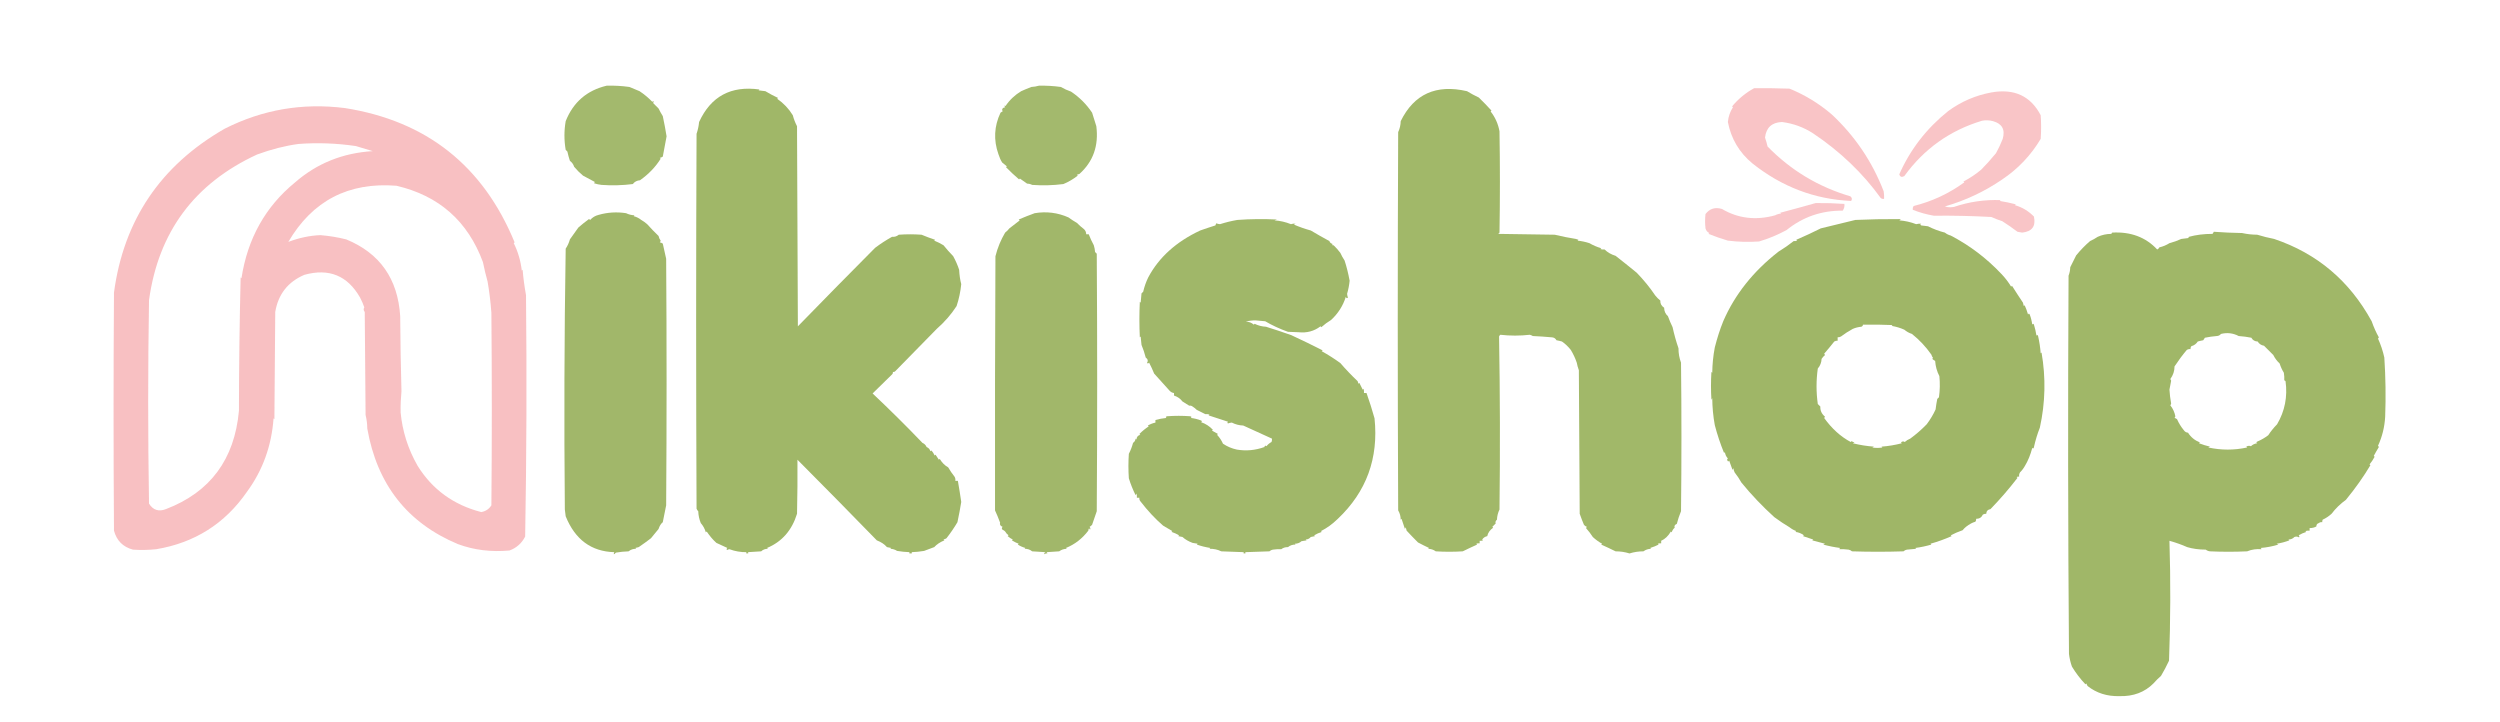 <?xml version="1.0" encoding="UTF-8"?> <svg xmlns="http://www.w3.org/2000/svg" xmlns:xlink="http://www.w3.org/1999/xlink" version="1.1" width="2961px" height="855px" style="shape-rendering:geometricPrecision; text-rendering:geometricPrecision; image-rendering:optimizeQuality; fill-rule:evenodd; clip-rule:evenodd"><g><path style="opacity:0.924" fill="#9cb462" d="M 718.5,101.5 C 727.546,101.236 736.546,101.736 745.5,103C 750.125,104.799 754.125,106.466 757.5,108C 762.941,111.605 767.941,115.772 772.5,120.5C 774.529,119.371 774.863,119.871 773.5,122C 775.667,124.167 777.833,126.333 780,128.5C 781.521,131.612 783.187,134.612 785,137.5C 786.735,145.544 788.235,153.544 789.5,161.5C 787.986,169.408 786.486,177.408 785,185.5C 783.933,186.191 782.766,186.691 781.5,187C 781.833,187.333 782.167,187.667 782.5,188C 776.384,197.798 768.217,206.298 758,213.5C 754.427,213.752 751.594,215.252 749.5,218C 737.215,219.561 724.882,219.894 712.5,219C 709.424,218.654 706.424,217.988 703.5,217C 703.957,216.586 704.291,216.086 704.5,215.5C 699.801,213.091 695.134,210.591 690.5,208C 686.64,204.806 683.14,201.306 680,197.5C 679.106,194.608 677.44,192.274 675,190.5C 673.797,186.89 672.797,183.224 672,179.5C 671.333,178.833 670.667,178.167 670,177.5C 668.039,166.17 668.039,154.836 670,143.5C 678.94,121.054 695.106,107.054 718.5,101.5 Z"></path></g><g><path style="opacity:0.923" fill="#9cb462" d="M 1230.5,101.5 C 1239.21,101.299 1247.87,101.799 1256.5,103C 1260.25,105.205 1264.25,107.038 1268.5,108.5C 1278.49,115.16 1286.83,123.493 1293.5,133.5C 1295.26,138.832 1296.93,144.166 1298.5,149.5C 1301.43,172.604 1294.76,191.437 1278.5,206C 1277.5,206.333 1276.5,206.667 1275.5,207C 1275.83,207.333 1276.17,207.667 1276.5,208C 1271.22,212.136 1265.55,215.47 1259.5,218C 1247.22,219.561 1234.88,219.894 1222.5,219C 1220.63,218.025 1218.63,217.525 1216.5,217.5C 1213.73,215.429 1210.89,213.429 1208,211.5C 1207.67,211.833 1207.33,212.167 1207,212.5C 1201.67,207.952 1196.5,203.119 1191.5,198C 1191.83,197.667 1192.17,197.333 1192.5,197C 1190.67,195.5 1188.83,194 1187,192.5C 1185.31,189.918 1183.81,186.584 1182.5,182.5C 1176.62,165.822 1177.46,149.489 1185,133.5C 1185.75,132.874 1186.58,132.374 1187.5,132C 1186.29,129.291 1187.29,127.625 1190.5,127C 1189.17,125.16 1189.33,124.66 1191,125.5C 1195.86,118.308 1202.03,112.475 1209.5,108C 1212.87,106.466 1216.87,104.799 1221.5,103C 1224.69,102.819 1227.69,102.319 1230.5,101.5 Z"></path></g><g><path style="opacity:0.881" fill="#f8bcbf" d="M 2077.5,104.5 C 2091.5,104.333 2105.5,104.5 2119.5,105C 2137.79,112.439 2154.45,122.606 2169.5,135.5C 2196.94,161.081 2217.44,191.415 2231,226.5C 2231.5,229.482 2231.66,232.482 2231.5,235.5C 2230.02,235.762 2228.69,235.429 2227.5,234.5C 2206.2,204.988 2179.53,179.488 2147.5,158C 2136.21,150.688 2123.87,146.188 2110.5,144.5C 2098.49,145.011 2091.83,151.177 2090.5,163C 2091.68,166.386 2092.68,169.886 2093.5,173.5C 2120.99,201.674 2153.66,221.34 2191.5,232.5C 2193.56,234.092 2193.9,235.925 2192.5,238C 2149.38,236.097 2110.38,221.264 2075.5,193.5C 2059.98,180.646 2050.32,164.312 2046.5,144.5C 2047.06,138.24 2049.06,132.406 2052.5,127C 2052.17,126.667 2051.83,126.333 2051.5,126C 2058.89,117.09 2067.56,109.924 2077.5,104.5 Z"></path></g><g><path style="opacity:0.959" fill="#9cb462" d="M 1056.5,280.5 C 1059.53,280.769 1062.19,279.936 1064.5,278C 1073.5,277.333 1082.5,277.333 1091.5,278C 1096.76,280.197 1102.09,282.197 1107.5,284C 1107.17,284.333 1106.83,284.667 1106.5,285C 1110.44,286.572 1114.11,288.405 1117.5,290.5C 1121.04,294.885 1124.87,299.218 1129,303.5C 1131.83,308.646 1134.16,313.98 1136,319.5C 1136.35,326.007 1137.18,331.674 1138.5,336.5C 1137.62,345.392 1135.79,354.058 1133,362.5C 1126.51,372.506 1118.67,381.506 1109.5,389.5C 1093.21,406.124 1076.88,422.79 1060.5,439.5C 1059.68,440.386 1058.68,440.719 1057.5,440.5C 1057.72,441.675 1057.39,442.675 1056.5,443.5C 1048.89,451.072 1041.22,458.572 1033.5,466C 1054.48,485.815 1074.14,505.315 1092.5,524.5C 1094.82,525.496 1096.49,527.162 1097.5,529.5C 1099.76,530.363 1101.26,532.03 1102,534.5C 1102.33,534.167 1102.67,533.833 1103,533.5C 1104.73,535.228 1106.06,537.228 1107,539.5C 1107.33,539.167 1107.67,538.833 1108,538.5C 1109.33,540.5 1110.67,542.5 1112,544.5C 1112.33,544.167 1112.67,543.833 1113,543.5C 1115.77,548.061 1119.1,551.394 1123,553.5C 1125.23,557.379 1127.73,561.046 1130.5,564.5C 1131.45,566.045 1131.79,567.712 1131.5,569.5C 1132.5,569.5 1133.5,569.5 1134.5,569.5C 1135.96,577.791 1137.29,586.125 1138.5,594.5C 1137.34,601.824 1135.84,609.824 1134,618.5C 1130.11,625.07 1125.78,631.403 1121,637.5C 1119.93,638.191 1118.77,638.691 1117.5,639C 1117.83,639.333 1118.17,639.667 1118.5,640C 1113.47,642.076 1109.47,644.742 1106.5,648C 1102.41,649.417 1098.41,650.917 1094.5,652.5C 1089.53,653.329 1084.53,653.829 1079.5,654C 1080.71,655.018 1080.37,655.518 1078.5,655.5C 1076.63,655.518 1076.29,655.018 1077.5,654C 1072.47,653.829 1067.47,653.329 1062.5,652.5C 1060.12,650.929 1057.45,650.096 1054.5,650C 1054.83,649.667 1055.17,649.333 1055.5,649C 1053.83,648.667 1052.17,648.333 1050.5,648C 1047.65,644.666 1043.65,641.999 1038.5,640C 1007.74,608.396 976.402,576.563 944.5,544.5C 944.645,565.56 944.479,586.893 944,608.5C 937.922,628.178 926.089,641.678 908.5,649C 908.833,649.333 909.167,649.667 909.5,650C 906.367,649.954 903.7,650.954 901.5,653C 896.167,653.333 890.833,653.667 885.5,654C 886.888,654.889 886.722,655.389 885,655.5C 883.278,655.389 883.112,654.889 884.5,654C 877.361,654.091 870.528,652.924 864,650.5C 862.893,650.585 861.893,650.919 861,651.5C 860.383,650.551 860.549,649.718 861.5,649C 856.652,646.81 852.319,644.81 848.5,643C 844.469,639.407 840.636,634.907 837,629.5C 836.667,629.833 836.333,630.167 836,630.5C 834.763,626.355 832.763,622.688 830,619.5C 828.191,615.076 827.191,610.41 827,605.5C 826.085,604.672 825.419,603.672 825,602.5C 824.333,454.5 824.333,306.5 825,158.5C 826.564,153.96 827.564,149.293 828,144.5C 841.957,114.095 865.79,101.261 899.5,106C 899.167,106.333 898.833,106.667 898.5,107C 901.167,107.333 903.833,107.667 906.5,108C 911.336,110.919 916.336,113.585 921.5,116C 921.167,116.333 920.833,116.667 920.5,117C 928.041,122.208 934.208,128.708 939,136.5C 940.171,141.006 941.837,145.34 944,149.5C 944.333,228.5 944.667,307.5 945,386.5C 975.264,355.401 1005.76,324.401 1036.5,293.5C 1042.99,288.615 1049.66,284.282 1056.5,280.5 Z"></path></g><g><path style="opacity:0.952" fill="#9cb462" d="M 1751.5,115.5 C 1756.64,120.473 1761.64,125.64 1766.5,131C 1766.17,131.333 1765.83,131.667 1765.5,132C 1770.91,138.89 1774.41,146.724 1776,155.5C 1776.67,195.5 1776.67,235.5 1776,275.5C 1775.5,276 1775,276.5 1774.5,277C 1796.83,277.333 1819.17,277.667 1841.5,278C 1849.83,280.023 1858.16,281.69 1866.5,283C 1867.5,283.333 1868.5,283.667 1869.5,284C 1869.17,284.333 1868.83,284.667 1868.5,285C 1873.32,285.524 1877.99,286.524 1882.5,288C 1886.91,290.564 1891.58,292.564 1896.5,294C 1896.17,294.333 1895.83,294.667 1895.5,295C 1897.13,295.494 1898.8,295.66 1900.5,295.5C 1904.02,298.941 1908.35,301.441 1913.5,303C 1921.45,309.192 1929.78,315.859 1938.5,323C 1946.92,331.689 1954.25,340.689 1960.5,350C 1962.28,352.237 1964.28,354.237 1966.5,356C 1966.25,359.466 1967.75,362.299 1971,364.5C 1971.07,368.579 1972.57,371.912 1975.5,374.5C 1977.12,379.002 1978.96,383.335 1981,387.5C 1982.92,396.204 1985.25,404.537 1988,412.5C 1987.96,418.433 1988.96,424.1 1991,429.5C 1991.67,488.167 1991.67,546.833 1991,605.5C 1989,610.318 1987.33,615.318 1986,620.5C 1983.6,621.479 1982.76,622.979 1983.5,625C 1981.79,626.435 1980.62,628.269 1980,630.5C 1979.67,630.167 1979.33,629.833 1979,629.5C 1975.87,634.82 1972.04,638.487 1967.5,640.5C 1967.5,641.5 1967.5,642.5 1967.5,643.5C 1966.13,643.343 1964.79,643.51 1963.5,644C 1963.83,644.333 1964.17,644.667 1964.5,645C 1961.33,646.598 1958,647.932 1954.5,649C 1954.83,649.333 1955.17,649.667 1955.5,650C 1952.14,650.054 1949.14,651.054 1946.5,653C 1940.82,652.989 1935.32,653.823 1930,655.5C 1924.68,653.823 1919.18,652.989 1913.5,653C 1907.85,650.209 1902.18,647.542 1896.5,645C 1896.83,644.667 1897.17,644.333 1897.5,644C 1893.57,641.82 1889.9,639.153 1886.5,636C 1884.13,632.304 1881.47,628.804 1878.5,625.5C 1878.71,624.914 1879.04,624.414 1879.5,624C 1878.07,623.535 1876.9,622.701 1876,621.5C 1874.42,617.801 1872.76,613.467 1871,608.5C 1870.67,551.833 1870.33,495.167 1870,438.5C 1868.92,435.64 1868.09,432.64 1867.5,429.5C 1865.78,424.377 1863.45,419.377 1860.5,414.5C 1857.43,410.589 1853.93,407.256 1850,404.5C 1847.86,403.873 1845.7,403.373 1843.5,403C 1842.23,400.671 1840.23,399.505 1837.5,399.5C 1830.18,398.816 1822.85,398.316 1815.5,398C 1814.39,397.362 1813.22,396.862 1812,396.5C 1800.29,397.816 1788.62,397.816 1777,396.5C 1776.31,397.025 1775.81,397.692 1775.5,398.5C 1776.66,466.793 1776.83,535.126 1776,603.5C 1774.17,607.234 1773.17,611.234 1773,615.5C 1771.35,616.891 1770.85,618.391 1771.5,620C 1770.17,621.333 1768.83,622.667 1767.5,624C 1767.83,624.333 1768.17,624.667 1768.5,625C 1764.61,627.784 1762.28,631.117 1761.5,635C 1758.95,635.552 1756.95,636.886 1755.5,639C 1755.83,639.333 1756.17,639.667 1756.5,640C 1755.21,640.49 1753.87,640.657 1752.5,640.5C 1752.5,641.5 1752.5,642.5 1752.5,643.5C 1751.13,643.343 1749.79,643.51 1748.5,644C 1748.83,644.333 1749.17,644.667 1749.5,645C 1743.82,647.542 1738.15,650.209 1732.5,653C 1721.83,653.667 1711.17,653.667 1700.5,653C 1697.86,651.054 1694.86,650.054 1691.5,650C 1691.83,649.667 1692.17,649.333 1692.5,649C 1688.2,646.987 1683.87,644.82 1679.5,642.5C 1674.9,637.946 1670.4,633.28 1666,628.5C 1665.67,627.167 1665.33,625.833 1665,624.5C 1664.67,625.167 1664.33,625.833 1664,626.5C 1662.67,622.5 1661.33,618.5 1660,614.5C 1659.67,614.833 1659.33,615.167 1659,615.5C 1658.97,611.514 1657.97,607.848 1656,604.5C 1655.33,455.167 1655.33,305.833 1656,156.5C 1657.89,152.389 1658.89,148.056 1659,143.5C 1674.77,111.395 1700.94,99.562 1737.5,108C 1742.1,110.799 1746.77,113.299 1751.5,115.5 Z"></path></g><g><path style="opacity:0.864" fill="#f8bcbf" d="M 2358.5,109.5 C 2385.58,104.643 2405.08,113.643 2417,136.5C 2417.67,145.833 2417.67,155.167 2417,164.5C 2405.48,183.859 2390.31,199.859 2371.5,212.5C 2350.62,226.803 2327.95,237.469 2303.5,244.5C 2307.12,245.659 2310.79,245.825 2314.5,245C 2332.27,238.985 2350.6,236.318 2369.5,237C 2369.17,237.333 2368.83,237.667 2368.5,238C 2374.88,239.017 2381.21,240.35 2387.5,242C 2387.17,242.333 2386.83,242.667 2386.5,243C 2395.2,245.526 2402.7,250.026 2409,256.5C 2411.43,267.94 2406.77,274.273 2395,275.5C 2393.17,275.167 2391.33,274.833 2389.5,274.5C 2383.69,270.092 2377.69,265.925 2371.5,262C 2367.04,260.55 2362.71,258.883 2358.5,257C 2335.85,255.756 2313.18,255.256 2290.5,255.5C 2281.89,254.017 2273.55,251.684 2265.5,248.5C 2265.29,246.856 2265.62,245.356 2266.5,244C 2288.36,238.526 2308.36,229.193 2326.5,216C 2326.17,215.667 2325.83,215.333 2325.5,215C 2332.98,211.09 2339.98,206.423 2346.5,201C 2352.27,195.19 2358.1,188.69 2364,181.5C 2367.07,176.073 2369.74,170.406 2372,164.5C 2375.18,153.527 2371.34,146.527 2360.5,143.5C 2356.2,142.339 2351.87,142.172 2347.5,143C 2309.55,154.434 2278.88,176.267 2255.5,208.5C 2252.52,210.263 2250.52,209.597 2249.5,206.5C 2262.45,177.124 2281.79,152.124 2307.5,131.5C 2322.91,120.259 2339.91,112.926 2358.5,109.5 Z"></path></g><g><path style="opacity:0.004" fill="#9cb462" d="M 1751.5,114.5 C 1752.83,115.167 1752.83,115.167 1751.5,114.5 Z"></path></g><g><path style="opacity:0.938" fill="#f8bcbf" d="M 426.5,352.5 C 411.672,326.43 389.672,317.43 360.5,325.5C 341.005,333.835 329.505,348.502 326,369.5C 325.667,411.833 325.333,454.167 325,496.5C 324.667,496.167 324.333,495.833 324,495.5C 321.68,528.012 311.18,557.012 292.5,582.5C 266.386,620.239 230.552,642.905 185,650.5C 175.844,651.46 166.678,651.627 157.5,651C 145.678,647.845 138.178,640.345 135,628.5C 134.333,534.5 134.333,440.5 135,346.5C 146.537,260.699 190.204,196.032 266,152.5C 310.827,129.806 358.327,121.639 408.5,128C 505.096,143.231 572.096,196.231 609.5,287C 609.167,287.333 608.833,287.667 608.5,288C 613.552,298.247 616.719,309.08 618,320.5C 618.333,320.167 618.667,319.833 619,319.5C 619.846,329.606 621.18,339.606 623,349.5C 623.995,444.914 623.662,540.248 622,635.5C 617.971,643.426 611.804,648.926 603.5,652C 581.779,654.002 561.446,651.502 542.5,644.5C 482.451,619.436 446.617,573.769 435,507.5C 434.95,501.99 434.283,496.657 433,491.5C 432.667,450.833 432.333,410.167 432,369.5C 430.495,367.702 430.328,365.868 431.5,364C 430.048,359.942 428.381,356.109 426.5,352.5 Z M 353.5,170.5 C 376.108,168.81 398.775,169.644 421.5,173C 428.19,175.101 434.857,177.101 441.5,179C 406.018,181.13 375.351,193.463 349.5,216C 314.385,244.732 293.219,282.565 286,329.5C 285.667,329.167 285.333,328.833 285,328.5C 283.742,381.153 283.075,433.819 283,486.5C 277.774,544.119 248.941,582.952 196.5,603C 187.961,606.32 181.295,604.153 176.5,596.5C 175.167,516.167 175.167,435.833 176.5,355.5C 187.651,274.729 230.318,217.229 304.5,183C 321.121,176.87 337.454,172.704 353.5,170.5 Z M 341.5,286.5 C 370.078,237.707 412.745,215.541 469.5,220C 519.904,231.735 554.071,261.902 572,310.5C 573.556,318.227 575.39,325.894 577.5,333.5C 579.523,345.03 581.023,357.363 582,370.5C 582.667,446.5 582.667,522.5 582,598.5C 579.226,602.895 575.226,605.561 570,606.5C 537.075,597.976 511.909,579.643 494.5,551.5C 483.247,531.741 476.581,510.741 474.5,488.5C 474.359,480.204 474.693,471.871 475.5,463.5C 474.675,433.875 474.175,404.209 474,374.5C 471.204,330.19 449.87,299.857 410,283.5C 400.051,281.013 389.884,279.346 379.5,278.5C 367.023,278.979 354.356,281.646 341.5,286.5 Z"></path></g><g><path style="opacity:0.84" fill="#f8bcbf" d="M 2150.5,240.5 C 2161.85,240.373 2173.19,240.706 2184.5,241.5C 2184.89,244.466 2184.22,247.132 2182.5,249.5C 2157.43,249.269 2135.26,256.936 2116,272.5C 2105.64,278.132 2094.81,282.632 2083.5,286C 2071.12,286.87 2058.79,286.536 2046.5,285C 2038.77,282.71 2031.1,280.043 2023.5,277C 2023.83,276.667 2024.17,276.333 2024.5,276C 2022.19,274.891 2020.69,273.057 2020,270.5C 2019.33,264.833 2019.33,259.167 2020,253.5C 2025,247.049 2031.5,245.049 2039.5,247.5C 2058.65,258.788 2079.65,261.288 2102.5,255C 2104.62,253.806 2106.96,253.14 2109.5,253C 2109.17,252.667 2108.83,252.333 2108.5,252C 2122.66,248.265 2136.66,244.431 2150.5,240.5 Z"></path></g><g><path style="opacity:0.946" fill="#9cb462" d="M 759.5,260.5 C 761.972,261.909 764.305,263.576 766.5,265.5C 770.824,270.324 775.324,274.991 780,279.5C 780.424,281.515 781.258,283.349 782.5,285C 782.355,285.772 782.022,286.439 781.5,287C 782.766,287.309 783.933,287.809 785,288.5C 786.403,294.568 787.736,300.568 789,306.5C 789.667,403.833 789.667,501.167 789,598.5C 787.678,605.081 786.345,611.747 785,618.5C 782.848,620.203 781.182,622.87 780,626.5C 777.37,629.863 774.37,633.53 771,637.5C 766.787,640.77 761.953,644.27 756.5,648C 755.167,648.333 753.833,648.667 752.5,649C 752.833,649.333 753.167,649.667 753.5,650C 750.044,649.907 747.044,650.907 744.5,653C 739.467,653.171 734.467,653.671 729.5,654.5C 727.044,657.222 726.377,657.056 727.5,654C 700.28,653.207 681.114,639.041 670,611.5C 669.667,608.833 669.333,606.167 669,603.5C 668.02,500.479 668.353,397.479 670,294.5C 672.225,291.188 673.892,287.521 675,283.5C 678.363,278.812 681.696,274.145 685,269.5C 688.998,266.007 693.165,262.674 697.5,259.5C 698.086,259.709 698.586,260.043 699,260.5C 701.639,257.486 704.972,255.486 709,254.5C 719.62,251.455 730.453,250.788 741.5,252.5C 744.629,254.022 747.963,254.855 751.5,255C 751.167,255.333 750.833,255.667 750.5,256C 753.856,256.872 756.856,258.372 759.5,260.5 Z"></path></g><g><path style="opacity:0.946" fill="#9cb462" d="M 1240.5,655.5 C 1239.18,655.33 1238.01,655.663 1237,656.5C 1236.54,655.256 1237.04,654.423 1238.5,654C 1233.17,653.667 1227.83,653.333 1222.5,653C 1219.96,650.907 1216.96,649.907 1213.5,650C 1213.83,649.667 1214.17,649.333 1214.5,649C 1211.29,648.122 1208.29,646.789 1205.5,645C 1205.83,644.667 1206.17,644.333 1206.5,644C 1203.66,642.938 1200.99,641.604 1198.5,640C 1198.83,639.667 1199.17,639.333 1199.5,639C 1197.31,637.936 1195.31,636.602 1193.5,635C 1193.83,634.667 1194.17,634.333 1194.5,634C 1192.81,632.75 1191.47,631.25 1190.5,629.5C 1189.74,628.609 1188.74,627.942 1187.5,627.5C 1186.27,626.349 1186.27,625.183 1187.5,624C 1184.84,622.997 1183.84,621.33 1184.5,619C 1182.46,613.528 1180.46,608.694 1178.5,604.5C 1178.34,504.344 1178.51,404.01 1179,303.5C 1181.48,293.549 1185.31,284.215 1190.5,275.5C 1192.36,274.061 1194.03,272.395 1195.5,270.5C 1198.64,267.966 1202.31,265.132 1206.5,262C 1207.83,261.333 1207.83,260.667 1206.5,260C 1212.78,257.323 1219.11,254.823 1225.5,252.5C 1239.41,250.181 1252.74,251.848 1265.5,257.5C 1268.7,259.864 1272.03,262.03 1275.5,264C 1278.11,266.69 1280.94,269.19 1284,271.5C 1285.67,273.169 1286.5,275.169 1286.5,277.5C 1287.5,277.5 1288.5,277.5 1289.5,277.5C 1291.21,281.917 1293.21,286.25 1295.5,290.5C 1296.32,293.107 1296.82,295.774 1297,298.5C 1297.67,299.167 1298.33,299.833 1299,300.5C 1299.67,402.167 1299.67,503.833 1299,605.5C 1297.18,610.755 1295.35,616.089 1293.5,621.5C 1292.65,622.522 1291.65,623.355 1290.5,624C 1291.52,625.049 1291.68,626.216 1291,627.5C 1290.03,625.122 1289.36,625.456 1289,628.5C 1281.82,637.948 1272.98,644.781 1262.5,649C 1262.83,649.333 1263.17,649.667 1263.5,650C 1260.14,650.054 1257.14,651.054 1254.5,653C 1249.5,653.333 1244.5,653.667 1239.5,654C 1240.06,654.383 1240.39,654.883 1240.5,655.5 Z"></path></g><g><path style="opacity:0.004" fill="#9cb462" d="M 1215.5,254.5 C 1216.83,255.167 1216.83,255.167 1215.5,254.5 Z"></path></g><g><path style="opacity:0.004" fill="#9cb462" d="M 759.5,259.5 C 760.833,260.167 760.833,260.167 759.5,259.5 Z"></path></g><g><path style="opacity:0.004" fill="#9cb462" d="M 1465.5,260.5 C 1464.76,260.631 1464.09,260.464 1463.5,260C 1464.44,259.308 1465.1,259.475 1465.5,260.5 Z"></path></g><g><path style="opacity:0.956" fill="#9cb462" d="M 1574.5,285.5 C 1575.12,287.335 1576.46,288.502 1578.5,289C 1577.29,290.107 1577.62,290.607 1579.5,290.5C 1582.38,293.208 1585.04,296.208 1587.5,299.5C 1588.95,302.733 1590.61,305.733 1592.5,308.5C 1594.87,315.683 1596.87,323.683 1598.5,332.5C 1597.98,337.786 1596.98,342.953 1595.5,348C 1595.6,349.561 1595.94,351.061 1596.5,352.5C 1595.37,353.604 1594.54,353.271 1594,351.5C 1590.67,362.184 1584.83,371.351 1576.5,379C 1572.4,381.467 1568.57,384.301 1565,387.5C 1564.67,387.167 1564.33,386.833 1564,386.5C 1556.43,392.235 1547.76,394.569 1538,393.5C 1533.83,393.333 1529.67,393.167 1525.5,393C 1515.78,389.554 1506.78,385.387 1498.5,380.5C 1494.83,380.167 1491.17,379.833 1487.5,379.5C 1483.32,379.364 1479.32,379.864 1475.5,381C 1479.16,380.963 1482.33,382.129 1485,384.5C 1485.33,384.167 1485.67,383.833 1486,383.5C 1490.22,385.606 1494.72,386.773 1499.5,387C 1509.57,390.123 1519.57,393.456 1529.5,397C 1542.56,403.036 1554.89,409.036 1566.5,415C 1566.17,415.333 1565.83,415.667 1565.5,416C 1572.99,420.129 1580.32,424.796 1587.5,430C 1593.62,437.137 1600.45,444.304 1608,451.5C 1608.33,452.5 1608.67,453.5 1609,454.5C 1609.33,454.167 1609.67,453.833 1610,453.5C 1611.33,456.167 1612.67,458.833 1614,461.5C 1614.33,461.167 1614.67,460.833 1615,460.5C 1615.49,462.134 1615.66,463.801 1615.5,465.5C 1616.5,465.5 1617.5,465.5 1618.5,465.5C 1621.98,475.297 1625.15,485.297 1628,495.5C 1632.91,542.764 1618.41,582.431 1584.5,614.5C 1578.11,620.753 1571.44,625.587 1564.5,629C 1564.83,629.333 1565.17,629.667 1565.5,630C 1562.34,631.01 1559.34,632.343 1556.5,634C 1556.83,634.333 1557.17,634.667 1557.5,635C 1555.83,635.333 1554.17,635.667 1552.5,636C 1550.97,637.887 1548.97,638.887 1546.5,639C 1546.83,639.333 1547.17,639.667 1547.5,640C 1545.5,640.333 1543.5,640.667 1541.5,641C 1539.32,643.012 1536.65,644.012 1533.5,644C 1533.83,644.333 1534.17,644.667 1534.5,645C 1531.04,644.907 1528.04,645.907 1525.5,648C 1522.32,647.947 1519.66,648.78 1517.5,650.5C 1514.15,650.335 1510.82,650.502 1507.5,651C 1505.96,651.29 1504.62,651.956 1503.5,653C 1493.83,653.333 1484.17,653.667 1474.5,654C 1475.89,654.889 1475.72,655.389 1474,655.5C 1472.28,655.389 1472.11,654.889 1473.5,654C 1464.5,653.667 1455.5,653.333 1446.5,653C 1442.17,650.868 1437.5,649.868 1432.5,650C 1432.83,649.667 1433.17,649.333 1433.5,649C 1428,648.128 1422.67,646.795 1417.5,645C 1417.83,644.667 1418.17,644.333 1418.5,644C 1416.5,643.667 1414.5,643.333 1412.5,643C 1407.74,641.253 1403.74,638.92 1400.5,636C 1398.83,635.667 1397.17,635.333 1395.5,635C 1395.83,634.667 1396.17,634.333 1396.5,634C 1393.66,632.343 1390.66,631.01 1387.5,630C 1387.83,629.667 1388.17,629.333 1388.5,629C 1384.91,626.864 1381.24,624.697 1377.5,622.5C 1368.18,614.465 1359.18,604.798 1350.5,593.5C 1349.57,592.311 1349.24,590.978 1349.5,589.5C 1348.5,589.5 1347.5,589.5 1346.5,589.5C 1346.66,587.801 1346.49,586.134 1346,584.5C 1345.67,585.167 1345.33,585.833 1345,586.5C 1341.79,580.07 1339.12,573.403 1337,566.5C 1336.33,556.833 1336.33,547.167 1337,537.5C 1339.11,533.385 1340.78,529.052 1342,524.5C 1343.75,523.33 1344.75,521.663 1345,519.5C 1345.33,519.833 1345.67,520.167 1346,520.5C 1346.21,517.56 1347.71,515.726 1350.5,515C 1350.17,514.667 1349.83,514.333 1349.5,514C 1352.88,510.614 1356.55,507.614 1360.5,505C 1360.17,504.667 1359.83,504.333 1359.5,504C 1362.36,502.36 1365.36,501.193 1368.5,500.5C 1368.5,499.5 1368.5,498.5 1368.5,497.5C 1372.66,496.258 1376.99,495.425 1381.5,495C 1380.37,493.984 1380.7,493.317 1382.5,493C 1391.5,492.333 1400.5,492.333 1409.5,493C 1411.3,493.317 1411.63,493.984 1410.5,495C 1414.66,495.526 1418.66,496.526 1422.5,498C 1423.83,498.667 1423.83,499.333 1422.5,500C 1427.92,501.834 1432.58,504.834 1436.5,509C 1436.17,509.333 1435.83,509.667 1435.5,510C 1437.83,511.324 1440.16,512.657 1442.5,514C 1442.17,514.333 1441.83,514.667 1441.5,515C 1444.45,518.112 1446.78,521.612 1448.5,525.5C 1453.44,528.878 1458.94,531.211 1465,532.5C 1475.94,534.345 1486.77,533.345 1497.5,529.5C 1498.04,527.729 1498.87,527.396 1500,528.5C 1501.65,526.403 1503.65,524.736 1506,523.5C 1506.49,522.207 1506.66,520.873 1506.5,519.5C 1495.15,514.332 1483.81,509.165 1472.5,504C 1467.72,503.843 1463.22,502.676 1459,500.5C 1457.44,500.603 1455.94,500.937 1454.5,501.5C 1453.49,501.062 1453.49,500.396 1454.5,499.5C 1446.93,496.921 1439.26,494.421 1431.5,492C 1431.83,491.667 1432.17,491.333 1432.5,491C 1430.87,490.506 1429.2,490.34 1427.5,490.5C 1424.23,488.831 1420.9,487.164 1417.5,485.5C 1416.03,484.022 1414.36,482.689 1412.5,481.5C 1411.31,480.571 1409.98,480.238 1408.5,480.5C 1405.9,478.832 1403.23,477.166 1400.5,475.5C 1398.01,472.173 1394.68,469.84 1390.5,468.5C 1390.5,467.5 1390.5,466.5 1390.5,465.5C 1388.57,465.271 1386.9,464.438 1385.5,463C 1379.34,456.177 1373.18,449.343 1367,442.5C 1365.14,437.989 1363.14,433.656 1361,429.5C 1360.28,430.451 1359.45,430.617 1358.5,430C 1360.02,427.379 1359.52,425.212 1357,423.5C 1355.67,418.318 1354,413.318 1352,408.5C 1351.67,405.167 1351.33,401.833 1351,398.5C 1350.67,398.833 1350.33,399.167 1350,399.5C 1349.33,385.5 1349.33,371.5 1350,357.5C 1350.33,357.833 1350.67,358.167 1351,358.5C 1351.33,354.833 1351.67,351.167 1352,347.5C 1352.67,346.833 1353.33,346.167 1354,345.5C 1355.38,339.521 1357.38,333.855 1360,328.5C 1372.65,304.754 1393.15,286.254 1421.5,273C 1427.48,270.875 1433.48,268.875 1439.5,267C 1439.93,266.08 1440.26,265.247 1440.5,264.5C 1441.94,265.063 1443.44,265.397 1445,265.5C 1451.83,263.322 1458.66,261.655 1465.5,260.5C 1481.09,259.35 1496.76,259.183 1512.5,260C 1511.5,260.333 1510.5,260.667 1509.5,261C 1516.26,261.486 1522.76,262.986 1529,265.5C 1530.84,264.875 1532.67,264.708 1534.5,265C 1533.83,265.333 1533.17,265.667 1532.5,266C 1538.97,268.773 1545.63,271.107 1552.5,273C 1559.74,277.31 1567.08,281.477 1574.5,285.5 Z"></path></g><g><path style="opacity:0.962" fill="#9cb462" d="M 2303.5,275.5 C 2305.48,277.105 2307.81,278.272 2310.5,279C 2333,290.752 2353,305.919 2370.5,324.5C 2374.85,329.03 2378.69,334.03 2382,339.5C 2382.33,339.167 2382.67,338.833 2383,338.5C 2387.53,345.693 2391.86,352.359 2396,358.5C 2396.33,359.833 2396.67,361.167 2397,362.5C 2397.33,362.167 2397.67,361.833 2398,361.5C 2399.62,365.064 2400.95,368.73 2402,372.5C 2402.67,371.167 2403.33,371.167 2404,372.5C 2405.47,376.338 2406.47,380.338 2407,384.5C 2407.67,383.167 2408.33,383.167 2409,384.5C 2410.29,388.759 2411.29,393.092 2412,397.5C 2413.02,396.366 2413.68,396.699 2414,398.5C 2415.48,405.031 2416.48,411.698 2417,418.5C 2417.33,418.167 2417.67,417.833 2418,417.5C 2423.18,447.299 2422.51,476.966 2416,506.5C 2413.08,513.923 2410.75,521.59 2409,529.5C 2408.68,531.301 2408.02,531.634 2407,530.5C 2404.92,538.551 2402.08,545.551 2398.5,551.5C 2396.89,554.443 2394.89,557.11 2392.5,559.5C 2391.55,561.045 2391.21,562.712 2391.5,564.5C 2390.45,564.351 2389.45,564.517 2388.5,565C 2388.83,565.333 2389.17,565.667 2389.5,566C 2379.55,578.949 2368.88,591.282 2357.5,603C 2354.29,603.572 2352.63,605.405 2352.5,608.5C 2351.07,608.421 2349.74,608.754 2348.5,609.5C 2346.93,612.882 2344.26,614.549 2340.5,614.5C 2340.67,615.822 2340.34,616.989 2339.5,618C 2337.75,618.471 2336.09,619.138 2334.5,620C 2330.23,622.342 2326.9,625.009 2324.5,628C 2319.59,629.71 2314.92,631.71 2310.5,634C 2310.83,634.333 2311.17,634.667 2311.5,635C 2303.36,638.602 2295.02,641.602 2286.5,644C 2286.83,644.333 2287.17,644.667 2287.5,645C 2281.32,646.812 2274.98,648.145 2268.5,649C 2268.83,649.333 2269.17,649.667 2269.5,650C 2265.83,650.333 2262.17,650.667 2258.5,651C 2256.96,651.29 2255.62,651.956 2254.5,653C 2234.17,653.667 2213.83,653.667 2193.5,653C 2192.38,651.956 2191.04,651.29 2189.5,651C 2185.85,650.501 2182.18,650.335 2178.5,650.5C 2178.61,649.883 2178.94,649.383 2179.5,649C 2172.68,648.124 2166.01,646.791 2159.5,645C 2160.17,644.667 2160.83,644.333 2161.5,644C 2156.5,642.657 2151.5,641.323 2146.5,640C 2146.83,639.667 2147.17,639.333 2147.5,639C 2143.5,637.667 2139.5,636.333 2135.5,635C 2135.83,634.667 2136.17,634.333 2136.5,634C 2133.59,631.792 2130.26,630.458 2126.5,630C 2126.83,629.667 2127.17,629.333 2127.5,629C 2124.56,627.932 2121.9,626.432 2119.5,624.5C 2113.75,621.109 2107.75,617.109 2101.5,612.5C 2087.25,599.591 2074.25,585.925 2062.5,571.5C 2060.18,567.358 2057.52,563.358 2054.5,559.5C 2053.7,557.922 2053.2,556.256 2053,554.5C 2052.67,555.167 2052.33,555.833 2052,556.5C 2050.67,552.833 2049.33,549.166 2048,545.5C 2047.33,546.833 2046.67,546.833 2046,545.5C 2045.38,544.551 2045.55,543.718 2046.5,543C 2044.5,540.911 2043.33,538.411 2043,535.5C 2042.67,535.833 2042.33,536.167 2042,536.5C 2037.6,525.786 2033.94,514.786 2031,503.5C 2029.07,493.026 2028.07,482.359 2028,471.5C 2027.67,472.167 2027.33,472.833 2027,473.5C 2026.33,462.5 2026.33,451.5 2027,440.5C 2027.33,440.833 2027.67,441.167 2028,441.5C 2028.12,431.367 2029.12,421.367 2031,411.5C 2033.82,400.343 2037.15,390.01 2041,380.5C 2054.72,348.827 2076.55,321.327 2106.5,298C 2112.83,294.168 2118.83,290.001 2124.5,285.5C 2125.87,285.657 2127.21,285.49 2128.5,285C 2128.17,284.667 2127.83,284.333 2127.5,284C 2137.46,279.728 2147.12,275.228 2156.5,270.5C 2170.08,267.087 2183.75,263.753 2197.5,260.5C 2214.8,259.727 2231.8,259.394 2248.5,259.5C 2251.6,259.497 2251.94,259.997 2249.5,261C 2256.43,261.529 2263.1,263.029 2269.5,265.5C 2271.52,264.979 2273.52,264.812 2275.5,265C 2274.17,265.667 2274.17,266.333 2275.5,267C 2278.17,267.333 2280.83,267.667 2283.5,268C 2289.9,271.232 2296.57,273.732 2303.5,275.5 Z M 2206.5,384.5 C 2218.17,384.333 2229.84,384.5 2241.5,385C 2241.17,385.333 2240.83,385.667 2240.5,386C 2245.75,386.868 2250.75,388.368 2255.5,390.5C 2258.12,392.719 2261.12,394.386 2264.5,395.5C 2273.26,402.453 2280.93,410.619 2287.5,420C 2287.9,421.473 2288.57,422.806 2289.5,424C 2289.17,424.333 2288.83,424.667 2288.5,425C 2289.58,425.956 2290.75,426.789 2292,427.5C 2292.44,433.925 2294.11,439.925 2297,445.5C 2297.83,453.853 2297.67,462.187 2296.5,470.5C 2295.83,471.167 2295.17,471.833 2294.5,472.5C 2293.67,476.641 2293,480.808 2292.5,485C 2289.68,491.131 2286.18,496.964 2282,502.5C 2275.95,508.749 2269.45,514.416 2262.5,519.5C 2260.08,520.457 2257.92,521.791 2256,523.5C 2254.49,522.465 2252.99,522.632 2251.5,524C 2251.83,524.333 2252.17,524.667 2252.5,525C 2244.63,527.06 2236.63,528.394 2228.5,529C 2228.83,529.333 2229.17,529.667 2229.5,530C 2225.5,530.667 2221.5,530.667 2217.5,530C 2218.17,529.667 2218.83,529.333 2219.5,529C 2211.05,528.388 2202.71,527.055 2194.5,525C 2195.17,524.667 2195.83,524.333 2196.5,524C 2195.23,523.691 2194.07,523.191 2193,522.5C 2192.67,522.833 2192.33,523.167 2192,523.5C 2180.15,517.214 2169.65,507.714 2160.5,495C 2160.96,494.586 2161.29,494.086 2161.5,493.5C 2157.6,490.266 2155.77,486.266 2156,481.5C 2155,480.5 2154,479.5 2153,478.5C 2151.03,464.503 2151.03,450.503 2153,436.5C 2155.8,433.24 2157.3,429.406 2157.5,425C 2158.65,423.346 2159.99,421.846 2161.5,420.5C 2161.29,419.914 2160.96,419.414 2160.5,419C 2164.59,414.3 2168.59,409.467 2172.5,404.5C 2173.74,403.754 2175.07,403.421 2176.5,403.5C 2176.5,402.167 2176.5,400.833 2176.5,399.5C 2177.93,399.579 2179.26,399.246 2180.5,398.5C 2184.97,395.13 2189.63,392.13 2194.5,389.5C 2197.69,388.135 2201.02,387.301 2204.5,387C 2205.76,386.583 2206.42,385.75 2206.5,384.5 Z"></path></g><g><path style="opacity:0.004" fill="#9cb462" d="M 766.5,264.5 C 767.833,265.167 767.833,265.167 766.5,264.5 Z"></path></g><g><path style="opacity:0.004" fill="#9cb462" d="M 1195.5,270.5 C 1194.83,269.167 1194.83,269.167 1195.5,270.5 Z"></path></g><g><path style="opacity:0.004" fill="#9cb462" d="M 2156.5,270.5 C 2155.83,269.167 2155.83,269.167 2156.5,270.5 Z"></path></g><g><path style="opacity:0.004" fill="#9cb462" d="M 1190.5,275.5 C 1189.83,274.167 1189.83,274.167 1190.5,275.5 Z"></path></g><g><path style="opacity:0.004" fill="#9cb462" d="M 2303.5,274.5 C 2304.83,275.167 2304.83,275.167 2303.5,274.5 Z"></path></g><g><path style="opacity:0.004" fill="#9cb462" d="M 2501.5,275.5 C 2500.76,275.631 2500.09,275.464 2499.5,275C 2500.44,274.308 2501.1,274.475 2501.5,275.5 Z"></path></g><g><path style="opacity:0.004" fill="#9cb462" d="M 2520.5,274.5 C 2521.83,275.167 2521.83,275.167 2520.5,274.5 Z"></path></g><g><path style="opacity:0.96" fill="#9cb462" d="M 2746.5,619.5 C 2744.47,620.048 2743.47,621.381 2743.5,623.5C 2741.5,624.755 2738.83,625.422 2735.5,625.5C 2735.5,626.5 2735.5,627.5 2735.5,628.5C 2733.8,628.34 2732.13,628.506 2730.5,629C 2730.83,629.333 2731.17,629.667 2731.5,630C 2728.34,631.01 2725.34,632.343 2722.5,634C 2723.45,634.718 2723.62,635.551 2723,636.5C 2721.27,635.424 2719.44,635.257 2717.5,636C 2715.66,637.952 2713.33,638.952 2710.5,639C 2710.83,639.333 2711.17,639.667 2711.5,640C 2706.63,641.873 2701.63,643.206 2696.5,644C 2697.17,644.333 2697.83,644.667 2698.5,645C 2691.74,647.079 2684.74,648.412 2677.5,649C 2678.06,649.383 2678.39,649.883 2678.5,650.5C 2672.6,649.962 2666.93,650.795 2661.5,653C 2646.83,653.667 2632.17,653.667 2617.5,653C 2615.62,652.784 2613.95,652.117 2612.5,651C 2604.28,650.94 2596.94,649.94 2590.5,648C 2584.3,645.232 2577.3,642.732 2569.5,640.5C 2570.95,687.823 2570.79,735.156 2569,782.5C 2566.13,788.717 2562.96,794.717 2559.5,800.5C 2556.27,803.34 2553.27,806.34 2550.5,809.5C 2540.09,819.912 2526.75,824.912 2510.5,824.5C 2495.75,824.91 2483.09,820.91 2472.5,812.5C 2472,811.5 2471.5,810.5 2471,809.5C 2470.67,809.833 2470.33,810.167 2470,810.5C 2463.88,804.052 2458.55,797.052 2454,789.5C 2452.29,784.696 2451.12,779.696 2450.5,774.5C 2449.33,625.168 2449.17,475.834 2450,326.5C 2451.24,323.362 2451.91,320.028 2452,316.5C 2454.26,311.874 2456.6,307.207 2459,302.5C 2464.14,296.198 2469.64,290.531 2475.5,285.5C 2478.68,284.078 2481.68,282.412 2484.5,280.5C 2489.48,278.213 2494.81,277.047 2500.5,277C 2501.06,276.617 2501.39,276.117 2501.5,275.5C 2523.6,274.256 2541.43,280.922 2555,295.5C 2556.17,294.991 2557,294.158 2557.5,293C 2561.8,292.012 2565.8,290.345 2569.5,288C 2574.31,286.753 2578.97,285.086 2583.5,283C 2586.17,282.667 2588.83,282.333 2591.5,282C 2592.06,281.617 2592.39,281.117 2592.5,280.5C 2600.89,278.175 2610.23,277.008 2620.5,277C 2621.13,276.25 2621.63,275.416 2622,274.5C 2633.09,275.322 2644.26,275.822 2655.5,276C 2661.33,277.289 2667.33,277.956 2673.5,278C 2680.12,280.026 2686.79,281.693 2693.5,283C 2744.31,300.104 2782.81,332.604 2809,380.5C 2811.53,387.683 2814.36,394.017 2817.5,399.5C 2817.29,400.086 2816.96,400.586 2816.5,401C 2819.79,408.2 2822.29,415.7 2824,423.5C 2825.54,446.81 2825.88,470.143 2825,493.5C 2824.33,505.702 2821.5,517.202 2816.5,528C 2816.96,528.414 2817.29,528.914 2817.5,529.5C 2815.41,532.896 2813.41,536.396 2811.5,540C 2811.83,540.333 2812.17,540.667 2812.5,541C 2810.78,544.252 2808.78,547.252 2806.5,550C 2806.83,550.333 2807.17,550.667 2807.5,551C 2799.47,564.519 2789.81,578.186 2778.5,592C 2772.02,596.647 2766.35,602.147 2761.5,608.5C 2758.39,611.358 2754.89,613.692 2751,615.5C 2750.52,616.448 2750.35,617.448 2750.5,618.5C 2748.9,618.232 2747.57,618.566 2746.5,619.5 Z M 2705.5,450.5 C 2706.12,450.611 2706.62,450.944 2707,451.5C 2709.52,469.816 2706.19,486.816 2697,502.5C 2692.99,506.591 2689.49,510.924 2686.5,515.5C 2682.59,518.485 2678.26,520.985 2673.5,523C 2672.17,523.667 2672.17,524.333 2673.5,525C 2670.59,525.33 2668.09,526.497 2666,528.5C 2664.23,527.724 2662.4,527.89 2660.5,529C 2660.83,529.333 2661.17,529.667 2661.5,530C 2646.17,533.333 2630.83,533.333 2615.5,530C 2616.17,529.667 2616.83,529.333 2617.5,529C 2613.07,527.95 2608.74,526.617 2604.5,525C 2604.83,524.667 2605.17,524.333 2605.5,524C 2599.44,521.552 2594.78,517.718 2591.5,512.5C 2589.39,512.321 2587.73,511.321 2586.5,509.5C 2583.22,505.532 2580.55,501.199 2578.5,496.5C 2577.62,495.749 2576.62,495.249 2575.5,495C 2576.02,494.439 2576.36,493.772 2576.5,493C 2575.53,488.181 2573.53,483.848 2570.5,480C 2571.02,479.439 2571.36,478.772 2571.5,478C 2570.49,472.385 2569.82,466.885 2569.5,461.5C 2570.21,458.017 2570.87,454.517 2571.5,451C 2571.36,450.228 2571.02,449.561 2570.5,449C 2573.86,444.385 2575.52,439.385 2575.5,434C 2579.96,427.21 2584.79,420.71 2590,414.5C 2591.36,413.62 2592.86,413.286 2594.5,413.5C 2594.33,412.178 2594.66,411.011 2595.5,410C 2598.75,409.111 2601.25,407.278 2603,404.5C 2605.14,403.873 2607.3,403.373 2609.5,403C 2610.17,402 2610.83,401 2611.5,400C 2616.12,399.042 2620.79,398.375 2625.5,398C 2627.62,397.902 2629.29,397.069 2630.5,395.5C 2637.91,393.695 2644.91,394.528 2651.5,398C 2656.55,398.338 2661.55,399.005 2666.5,400C 2668.06,402.874 2670.56,404.374 2674,404.5C 2675.7,407.272 2678.2,408.939 2681.5,409.5C 2685.17,413.167 2688.83,416.833 2692.5,420.5C 2694.38,424.297 2696.88,427.631 2700,430.5C 2701.22,434.394 2702.89,438.061 2705,441.5C 2705.5,444.482 2705.66,447.482 2705.5,450.5 Z"></path></g><g><path style="opacity:0.004" fill="#9cb462" d="M 2656.5,274.5 C 2657.83,275.167 2657.83,275.167 2656.5,274.5 Z"></path></g><g><path style="opacity:0.004" fill="#9cb462" d="M 1056.5,280.5 C 1055.83,279.167 1055.83,279.167 1056.5,280.5 Z"></path></g><g><path style="opacity:0.004" fill="#9cb462" d="M 2484.5,280.5 C 2483.83,279.167 2483.83,279.167 2484.5,280.5 Z"></path></g><g><path style="opacity:0.004" fill="#9cb462" d="M 2592.5,280.5 C 2591.76,280.631 2591.09,280.464 2590.5,280C 2591.44,279.308 2592.1,279.475 2592.5,280.5 Z"></path></g><g><path style="opacity:0.004" fill="#9cb462" d="M 2686.5,279.5 C 2687.83,280.167 2687.83,280.167 2686.5,279.5 Z"></path></g><g><path style="opacity:0.004" fill="#9cb462" d="M 1574.5,284.5 C 1575.83,285.167 1575.83,285.167 1574.5,284.5 Z"></path></g><g><path style="opacity:0.004" fill="#9cb462" d="M 2124.5,285.5 C 2123.83,284.167 2123.83,284.167 2124.5,285.5 Z"></path></g><g><path style="opacity:0.004" fill="#9cb462" d="M 2475.5,285.5 C 2474.83,284.167 2474.83,284.167 2475.5,285.5 Z"></path></g><g><path style="opacity:0.004" fill="#9cb462" d="M 1117.5,289.5 C 1118.83,290.167 1118.83,290.167 1117.5,289.5 Z"></path></g><g><path style="opacity:0.004" fill="#9cb462" d="M 1579.5,289.5 C 1580.83,290.167 1580.83,290.167 1579.5,289.5 Z"></path></g><g><path style="opacity:0.004" fill="#9cb462" d="M 1900.5,294.5 C 1901.83,295.167 1901.83,295.167 1900.5,294.5 Z"></path></g><g><path style="opacity:0.004" fill="#9cb462" d="M 2370.5,323.5 C 2371.83,324.167 2371.83,324.167 2370.5,323.5 Z"></path></g><g><path style="opacity:0.004" fill="#f8bcbf" d="M 426.5,352.5 C 425.833,353.167 425.833,353.167 426.5,352.5 Z"></path></g><g><path style="opacity:0.004" fill="#9cb462" d="M 1400.5,475.5 C 1399.83,476.167 1399.83,476.167 1400.5,475.5 Z"></path></g><g><path style="opacity:0.004" fill="#9cb462" d="M 1408.5,480.5 C 1407.83,481.167 1407.83,481.167 1408.5,480.5 Z"></path></g><g><path style="opacity:0.004" fill="#9cb462" d="M 1417.5,485.5 C 1416.83,486.167 1416.83,486.167 1417.5,485.5 Z"></path></g><g><path style="opacity:0.004" fill="#9cb462" d="M 1427.5,490.5 C 1426.83,491.167 1426.83,491.167 1427.5,490.5 Z"></path></g><g><path style="opacity:0.004" fill="#9cb462" d="M 1092.5,523.5 C 1093.83,524.167 1093.83,524.167 1092.5,523.5 Z"></path></g><g><path style="opacity:0.004" fill="#9cb462" d="M 1097.5,528.5 C 1098.83,529.167 1098.83,529.167 1097.5,528.5 Z"></path></g><g><path style="opacity:0.004" fill="#f8bcbf" d="M 292.5,582.5 C 293.833,583.167 293.833,583.167 292.5,582.5 Z"></path></g><g><path style="opacity:0.004" fill="#9cb462" d="M 1584.5,614.5 C 1585.83,615.167 1585.83,615.167 1584.5,614.5 Z"></path></g><g><path style="opacity:0.004" fill="#9cb462" d="M 2746.5,619.5 C 2747.83,620.167 2747.83,620.167 2746.5,619.5 Z"></path></g><g><path style="opacity:0.004" fill="#9cb462" d="M 2119.5,624.5 C 2118.83,625.167 2118.83,625.167 2119.5,624.5 Z"></path></g><g><path style="opacity:0.004" fill="#9cb462" d="M 1190.5,629.5 C 1189.83,630.167 1189.83,630.167 1190.5,629.5 Z"></path></g><g><path style="opacity:0.004" fill="#9cb462" d="M 1517.5,650.5 C 1518.83,651.167 1518.83,651.167 1517.5,650.5 Z"></path></g><g><path style="opacity:0.004" fill="#9cb462" d="M 2178.5,650.5 C 2177.83,651.167 2177.83,651.167 2178.5,650.5 Z"></path></g><g><path style="opacity:0.004" fill="#9cb462" d="M 2678.5,650.5 C 2679.83,651.167 2679.83,651.167 2678.5,650.5 Z"></path></g><g><path style="opacity:0.005" fill="#9cb462" d="M 1714.5,654.5 C 1717,654.511 1717.17,655.178 1715,656.5C 1714.54,655.906 1714.37,655.239 1714.5,654.5 Z"></path></g><g><path style="opacity:0.004" fill="#9cb462" d="M 1240.5,655.5 C 1241.83,656.167 1241.83,656.167 1240.5,655.5 Z"></path></g><g><path style="opacity:0.004" fill="#9cb462" d="M 2550.5,809.5 C 2551.83,810.167 2551.83,810.167 2550.5,809.5 Z"></path></g></svg> 